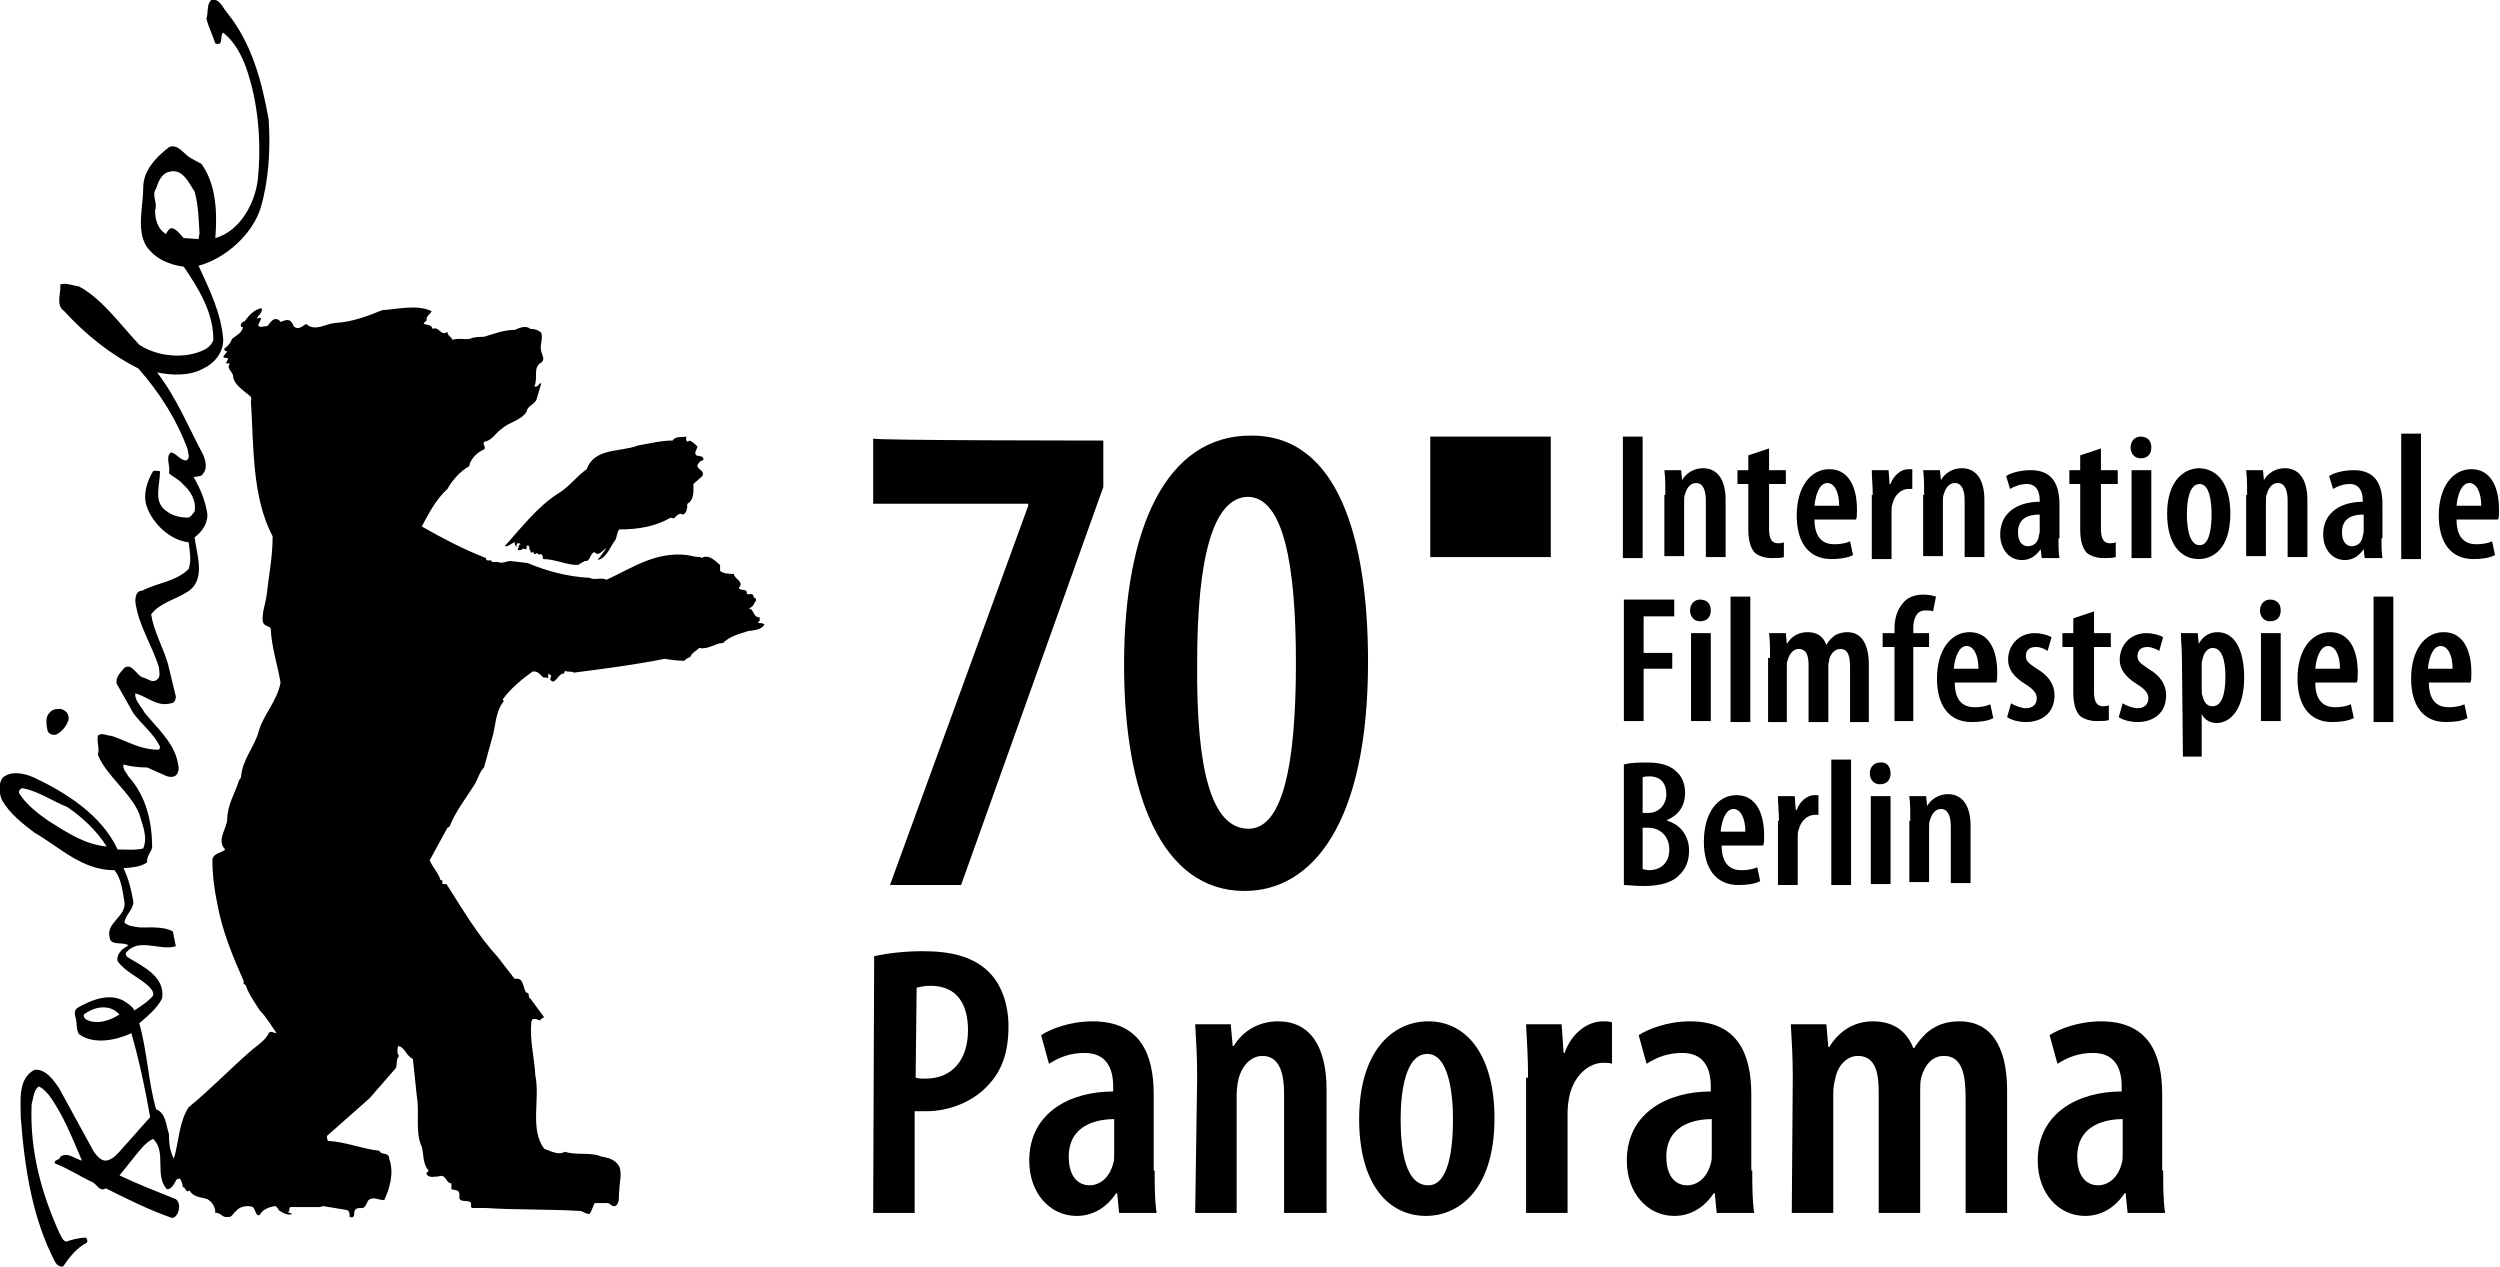 <?xml version="1.0" encoding="utf-8"?>
<!-- Generator: Adobe Illustrator 24.0.3, SVG Export Plug-In . SVG Version: 6.00 Build 0)  -->
<svg version="1.1" id="Layer_1" xmlns="http://www.w3.org/2000/svg" xmlns:xlink="http://www.w3.org/1999/xlink" x="0px" y="0px"
	 viewBox="0 0 253.1 128.3" style="enable-background:new 0 0 253.1 128.3;" xml:space="preserve">
<style type="text/css">
	.st0{fill-rule:evenodd;clip-rule:evenodd;}
</style>
<g>
	<g>
		<path d="M88.5,96.8c1.4-0.3,3.1-0.5,4.9-0.5c2.8,0,5,0.5,6.6,2c1.4,1.3,2.1,3.4,2.1,5.6c0,2.7-0.7,4.5-2,5.9
			c-1.6,1.8-4.1,2.7-6.3,2.7c-0.4,0-0.8,0-1.2,0v10.3h-4.2L88.5,96.8L88.5,96.8z M92.7,109.1c0.3,0.1,0.6,0.1,1,0.1
			c2.7,0,4.3-1.9,4.3-4.9c0-2.5-1-4.5-3.8-4.5c-0.5,0-1.1,0.1-1.4,0.2L92.7,109.1L92.7,109.1z"/>
		<path d="M116.9,118.5c0,1.5,0,3.1,0.2,4.3h-3.8l-0.2-2H113c-1,1.5-2.4,2.3-4,2.3c-2.7,0-4.8-2.3-4.8-5.6c0-4.9,4.2-7,8.5-7V110
			c0-2-0.8-3.4-2.9-3.4c-1.4,0-2.5,0.4-3.6,1.1l-0.8-2.9c0.9-0.6,2.9-1.4,5.2-1.4c4.9,0,6.2,3.4,6.2,7.4v7.7H116.9z M112.8,113.3
			c-1.6,0-4.6,0.5-4.6,3.8c0,2.2,1.1,2.9,2.1,2.9s2-0.7,2.4-2.2c0.1-0.3,0.1-0.6,0.1-1V113.3z"/>
		<path d="M121.2,109.1c0-2.2-0.1-3.7-0.2-5.4h3.6l0.2,2.2h0.1c0.9-1.5,2.5-2.5,4.5-2.5c3.2,0,4.9,2.5,4.9,6.9v12.5H130v-12.1
			c0-1.9-0.4-3.8-2.2-3.8c-1,0-2,0.8-2.4,2.3c-0.1,0.4-0.2,1-0.2,1.7v11.9h-4.2L121.2,109.1L121.2,109.1z"/>
		<path d="M151.3,113.2c0,7.7-4,9.9-6.9,9.9c-4,0-6.8-3.4-6.8-9.8c0-6.9,3.4-9.9,7-9.9C148.6,103.4,151.3,107,151.3,113.2z
			 M141.8,113.3c0,3.2,0.5,6.7,2.8,6.7c2.1,0,2.5-3.8,2.5-6.7c0-2.8-0.5-6.6-2.6-6.6C142.3,106.7,141.8,110.5,141.8,113.3z"/>
		<path d="M154.7,109.1c0-1.8-0.1-3.7-0.2-5.4h3.6l0.2,2.9h0.1c0.7-2,2.3-3.2,3.9-3.2c0.4,0,0.6,0,0.9,0.1v4.2
			c-0.2-0.1-0.5-0.1-0.9-0.1c-1.4,0-2.9,1.2-3.4,3.3c-0.1,0.5-0.2,1.1-0.2,1.8v10.1h-4.2v-13.7H154.7z"/>
		<path d="M177.4,118.5c0,1.5,0,3.1,0.2,4.3h-3.8l-0.2-2h-0.1c-1,1.5-2.4,2.3-4,2.3c-2.7,0-4.8-2.3-4.8-5.6c0-4.9,4.2-7,8.5-7V110
			c0-2-0.8-3.4-2.9-3.4c-1.4,0-2.5,0.4-3.6,1.1l-0.8-2.9c0.9-0.6,2.9-1.4,5.2-1.4c4.9,0,6.2,3.4,6.2,7.4v7.7H177.4z M173.3,113.3
			c-1.6,0-4.6,0.5-4.6,3.8c0,2.2,1.1,2.9,2.1,2.9s2-0.7,2.4-2.2c0.1-0.3,0.1-0.6,0.1-1V113.3z"/>
		<path d="M181.5,109.1c0-2.2-0.1-3.7-0.2-5.4h3.6l0.2,2.3h0.1c0.9-1.5,2.4-2.6,4.4-2.6s3.4,0.9,4.1,2.7h0.1c0.5-0.8,1.2-1.6,1.9-2
			c0.8-0.5,1.7-0.7,2.7-0.7c3,0,4.8,2.3,4.8,7v12.4h-4.2v-11.6c0-2.3-0.3-4.3-2.2-4.3c-1.1,0-1.9,0.8-2.3,2.2
			c-0.1,0.4-0.1,0.9-0.1,1.5v12.2h-4.2v-12.2c0-1.7-0.2-3.7-2.1-3.7c-1,0-2,0.8-2.3,2.3c-0.1,0.4-0.2,0.9-0.2,1.5v12.1h-4.2
			L181.5,109.1L181.5,109.1z"/>
		<path d="M219,118.5c0,1.5,0,3.1,0.2,4.3h-3.8l-0.2-2h-0.1c-1,1.5-2.4,2.3-4,2.3c-2.7,0-4.8-2.3-4.8-5.6c0-4.9,4.2-7,8.5-7V110
			c0-2-0.8-3.4-2.9-3.4c-1.4,0-2.5,0.4-3.6,1.1l-0.8-2.9c0.9-0.6,2.9-1.4,5.2-1.4c4.9,0,6.2,3.4,6.2,7.4v7.7H219z M214.9,113.3
			c-1.6,0-4.6,0.5-4.6,3.8c0,2.2,1.1,2.9,2.1,2.9s2-0.7,2.4-2.2c0.1-0.3,0.1-0.6,0.1-1V113.3z"/>
	</g>
	<path class="st0" d="M12.1,102.7c-0.9,0.6-2.3,1.1-3.4,0.5c-0.1-0.1-0.3-0.3-0.2-0.5c0.8-0.6,1.8-0.9,2.7-0.6
		C11.5,102.2,11.8,102.4,12.1,102.7 M6.8,81.7c1.5,1,3,2.4,4,4c-2.2-0.2-4-1.4-5.9-2.6c-1-0.7-2.2-1.6-2.9-2.7
		c-0.2-0.2,0-0.6,0.3-0.6C3.9,80.1,5.3,81.1,6.8,81.7 M19.7,19.4c0.4,1.4,0.4,2.8,0.5,4.2l-0.1,0.6l-1.5-0.1c-0.4-0.4-0.7-0.9-1.2-1
		c-0.3,0-0.5,0.4-0.6,0.6c-0.8-0.5-1.1-1.4-1.1-2.4c0.3-0.8-0.4-1.5,0.1-2.2c0.2-0.6,0.5-1.5,1.3-1.7C18.5,17,19.1,18.5,19.7,19.4
		 M23,1.3c2.5,3.1,3.5,6.9,4.2,10.8c0.2,3,0,6.2-0.8,8.9s-3.6,5.2-6.3,5.9c1.1,2.4,2.3,4.8,2.5,7.5c0,1.3-0.9,2.4-2,2.9
		c-1.4,0.8-3.3,0.7-4.7,0.4c2,2.6,3.2,5.6,4.7,8.4c0.2,0.5,0.4,1.3,0,1.8c-0.2,0.4-0.6,0.3-1,0.4c0.7,1.2,1.2,2.4,1.4,3.8
		c0,0.9-0.5,1.7-1.3,2.3c0.2,1.7,1.2,4.3-0.7,5.5c-1.2,0.8-2.8,1.1-3.7,2.3c0.3,1.8,1.2,3.3,1.7,5l0.8,3.3c0,0.4-0.2,0.7-0.5,0.7
		c-1.4,0.4-2.4-0.7-3.6-1c-0.1,0.7,0.6,1.3,0.9,1.9c1.2,1.5,2.8,2.9,3.3,4.7c0.1,0.4,0.3,1,0.1,1.4c-0.2,0.6-0.9,0.5-1.3,0.3
		l-1.8-0.8c-0.8,0-1.7-0.1-2.4-0.3c-0.1,0.5,0.3,0.8,0.5,1.2c1.8,2,2.4,4.6,2.4,7.2c-0.1,0.5-0.6,0.9-0.5,1.5
		c-0.7,0.5-1.5,0.5-2.4,0.6c0.5,1,0.8,2.2,1,3.4c0,0.8-0.8,1.3-0.9,2.1c0.4,0.4,1,0.4,1.6,0.5c1.2,0,2.4-0.1,3.3,0.4l0.3,1.5
		c-1.6,0.5-3.7-0.9-5,0.6c-0.1,0.1-0.1,0.3,0.1,0.5c1.5,0.9,3.9,2,3.5,4.2c-0.5,1-1.5,1.8-2.3,2.5c0.8,2.8,0.9,5.9,1.7,8.7
		c1,0.4,1,1.6,1.3,2.5c0,0.9,0.1,1.8,0.5,2.5c0.5-1.6,0.5-3.7,1.5-5.2c2.2-1.8,4.2-3.9,6.4-5.8c0.6-0.5,1.4-1,1.7-1.7
		c0.2-0.3,0.5,0,0.8,0c-0.5-0.7-1-1.6-1.7-2.3c-0.5-0.8-1.1-1.6-1.4-2.5c0-0.1-0.4-0.2-0.2-0.4c-1.1-2.5-2.2-5.1-2.7-7.9
		c-0.3-1.4-0.5-2.9-0.5-4.5c0.2-0.7,0.9-0.6,1.3-1c-0.9-0.9,0.1-2,0.2-3c0-1.5,0.8-2.7,1.2-4l0.2-0.3c0.1-1.8,1.4-3.1,1.8-4.7
		c0.5-1.7,1.9-3.1,2.2-4.9c-0.3-1.8-0.9-3.5-1-5.5c-0.3-0.3-0.7-0.2-0.8-0.7c-0.1-0.9,0.3-1.8,0.4-2.7c0.2-1.9,0.6-3.8,0.6-5.9
		c-2.1-4-1.9-9-2.2-13.7c0.1-0.2,0-0.5-0.2-0.6c-0.6-0.5-1.4-1-1.6-1.8c0.1-0.5-0.8-0.9-0.3-1.4h-0.4c0-0.2,0.2-0.4,0.2-0.5
		c-0.1-0.1-0.4,0-0.5-0.2l0.4-0.5c-0.1-0.1-0.3,0-0.3-0.3c0.4-0.3,0.6-0.5,0.8-1c0.5-0.4,1-0.6,1.1-1.2h-0.2
		c-0.1-0.3,0.1-0.5,0.4-0.6c0.4-0.6,1-1.2,1.7-1.3c0.1,0.4-0.3,0.7-0.5,1c0.2,0.1,0.2-0.1,0.4,0c0.1,0.3-0.6,0.8,0,0.9l0.7-0.1
		c0.2-0.3,0.5-0.7,0.8-0.7c0.2,0,0.4,0.1,0.5,0.3c0.3-0.1,0.8-0.4,1.1,0c0.1,0.1,0.2,0.3,0.2,0.4c0.5,0.5,0.9,0,1.3-0.2
		c0.9,0.8,1.9,0,2.9-0.1c1.8-0.1,3.3-0.7,4.8-1.3c1.6-0.1,3.5-0.6,5,0.1c-0.1,0.3-0.6,0.5-0.5,0.9c0,0.1-0.3,0.2-0.3,0.4
		c0.4,0.1,0.8,0.1,0.9,0.5c0.7-0.3,0.8,0.8,1.5,0.3c0,0.4,0.4,0.5,0.5,0.8c0.6-0.2,1.2,0,1.8-0.1c0.4-0.2,1-0.2,1.4-0.2
		c1-0.3,2-0.7,3.1-0.7c0.5-0.2,1.1-0.5,1.6-0.1c0.4,0,0.8,0.1,1.1,0.4c0.2,0.6-0.2,1.3,0,1.9c0.1,0.4,0.4,0.8,0,1.1
		c-0.9,0.5-0.3,1.6-0.7,2.4c0.1,0.1,0.3,0,0.4-0.1c0.1-0.1,0.1-0.2,0.3-0.2l-0.5,1.7c-0.3,0.5-0.9,0.6-1,1.2c-0.6,0.9-1.7,1-2.5,1.7
		c-0.6,0.4-1,1.2-1.7,1.3c-0.4,0.2,0.2,0.6-0.1,0.8c-0.7,0.3-1.4,1-1.5,1.7c-0.9,0.5-1.7,1.4-2.2,2.3c-1.2,1.1-1.9,2.5-2.6,3.8
		c2.1,1.2,4.2,2.3,6.5,3.2c0,0.5,0.6,0,0.6,0.4h0.6c0.5,0.2,0.8-0.1,1.3-0.1l1.7,0.2c1.9,0.8,4.1,1.4,6.3,1.5
		c0.5,0.3,1.2-0.1,1.7,0.2c2.6-1.2,5-2.9,8.2-2.5c0.4,0.1,0.9,0.2,1.3,0.2c0.1,0,0.1,0.2,0.3,0c0.7-0.2,1.2,0.4,1.7,0.8v0.6
		c0.4,0.3,0.9,0.3,1.4,0.3c0,0.5,1.1,0.8,0.5,1.4c0.1,0.4,0.9,0,0.8,0.6c0.2,0.2,0.7-0.2,0.7,0.4c0.3,0,0.3,0.3,0.1,0.5
		c-0.1,0.3-0.3,0.5-0.6,0.6c0.6,0.1,0.4,0.9,1.1,0.9c0,0.2,0.1,0.4-0.2,0.5c0.1,0.1,0.3,0.1,0.5,0.1c0.1,0.1,0.1,0.1,0.2,0.1
		c-0.3,0.6-1.1,0.6-1.7,0.7c-0.9,0.3-1.8,0.5-2.5,1.2c-0.8,0-1.5,0.7-2.4,0.5c-0.3,0.3-0.8,0.5-0.9,0.9c-0.2,0.1-0.5,0.2-0.6,0.4
		c-0.7,0-1.4-0.1-2-0.2c-3,0.6-6.1,1-9.2,1.4c-0.3-0.2-0.6,0-0.9-0.2c0,0.1-0.1,0.2-0.1,0.3c-0.6-0.1-0.9,1.3-1.4,0.6l0.1-0.4
		l-0.3-0.2v0.5c-0.1-0.2-0.4,0-0.6-0.2c-0.3-0.3-0.5-0.6-1-0.5c-1.1,0.8-2.2,1.7-3,2.8L51,71c-0.9,1.1-0.8,2.6-1.2,3.8L49,77.7
		c-0.5,0.5-0.6,1.2-1,1.8c-0.9,1.4-1.9,2.7-2.5,4.2l-0.2,0.1l-1.8,3.3c0.3,0.7,0.9,1.3,1.1,2c0,0,0.2,0,0.2,0.1s-0.1,0.3,0.1,0.3
		h0.3c1.6,2.5,3.1,5.1,5.2,7.4l1.7,2.2c1-0.2,0.8,1,1.2,1.4c0.4,0,0.1,0.5,0.4,0.6l1.4,1.9c-0.3,0-0.4,0.5-0.7,0.2
		c-0.1,0-0.3-0.1-0.5,0l-0.1,0.2c-0.2,1.9,0.3,3.6,0.4,5.5c0.5,2.4-0.6,5.4,0.9,7.4c0.6,0.2,1.4,0.7,2.1,0.3c1.1,0.4,2.6,0,3.7,0.5
		c0.7,0.1,1.4,0.3,1.8,1c0.3,0.8,0,1.6,0,2.4c-0.1,0.5,0.1,1.3-0.4,1.6c-0.4,0.1-0.5-0.3-0.8-0.3h-1.3c-0.2,0.4-0.3,0.8-0.5,1.1
		c-0.4,0-0.6-0.2-0.9-0.3c-3.2-0.2-6.6-0.1-9.6-0.3h-1.4c-0.2-0.1-0.1-0.4-0.1-0.5c-0.3-0.4-1,0-1.2-0.5c0-0.3,0.1-0.7-0.3-0.8
		l-0.5-0.1v-0.6c-0.6,0-0.5-1-1.3-0.7c-0.4,0-0.9,0.2-1.2-0.2c-0.1-0.2,0.1-0.2,0.2-0.4c-0.6-0.6-0.5-1.6-0.7-2.4
		c-0.7-1.5-0.2-3.4-0.5-5.1l-0.4-3.8c-0.7-0.3-0.8-1.2-1.5-1.3c-0.1,0.4-0.1,0.8,0.1,1c-0.3,0.3-0.2,0.8-0.3,1.2l-2.7,3.1l-4.3,3.8
		c0,0.2,0,0.3,0.1,0.5c1.8,0.1,3.4,0.8,5.2,1c0.2,0.5,1,0.1,1,0.8c0.5,1.4,0.1,2.9-0.5,4.2c-0.6,0-1.1-0.4-1.6,0
		c-0.2,0.3-0.3,0.9-0.8,0.8c-0.2,0-0.5,0-0.6,0.3c-0.1,0.2,0.1,0.8-0.5,0.6c0-0.3,0-0.6-0.3-0.7l-2.4-0.4l-0.3,0.1c-1,0-1.9,0-3,0
		c-0.2,0.1,0,0.5-0.3,0.5l0.5,0.2c-0.4,0.2-1-0.1-1.4-0.4c0-0.1-0.2-0.4-0.4-0.4c-0.5,0.1-1.2,0.3-1.5,0.9c-0.4,0.2-0.4-0.5-0.7-0.8
		c-0.5-0.2-1.3-0.1-1.7,0.4c-0.3,0.2-0.4,0.7-0.9,0.6c-0.5,0.1-0.7-0.5-1.2-0.4c0-0.6-0.3-1.1-0.8-1.4c-0.6-0.2-1.5-0.2-1.8-0.9
		c-0.4,0.4-0.4-0.4-0.7-0.3c0-0.3-0.1-0.6-0.3-0.9l-0.3,0.1c-0.2,0.2-0.4,1-1,1c-1.3-1.4,0-3.8-1.4-5.1c-0.7,0.3-1.3,1.1-1.8,1.7
		l-1.6,2c1.9,0.9,3.7,1.6,5.7,2.4c0.4,0.3,0.4,0.9,0.2,1.4c-0.1,0.2-0.3,0.5-0.6,0.5c-2.3-0.8-4.5-1.9-6.7-3
		c-0.6,0.4-0.9-0.4-1.3-0.6c-1.3-0.6-2.5-1.4-3.8-1.9c-0.3-0.4,0.5-0.3,0.5-0.7c0.8-0.5,1.4,0.2,2.2,0.4c-1-2.3-1.9-4.7-3.4-6.7
		c-0.3-0.3-0.6-0.7-1-0.8c-0.5,0.4-0.5,1.1-0.7,1.8c-0.2,4.7,1,9,2.8,13c0.2,0.3,0.3,0.8,0.7,0.9c0.6-0.2,1.3-0.4,2-0.4
		c0.1,0.1,0.2,0.3,0.1,0.5c-1,0.5-1.8,1.5-2.4,2.4c-0.3,0.1-0.6-0.1-0.8-0.4c-2.3-4.4-3.1-9.4-3.5-14.7c0-1.8-0.3-3.9,1.4-4.8
		c1.1-0.1,1.9,1,2.5,1.9l3.5,6.4c0.3,0.4,0.6,0.8,1.1,0.9c0.6,0,1-0.4,1.4-0.8l3.2-3.6c-0.5-2.9-1.1-5.7-1.9-8.5
		c-1.5,0.7-3.8,1.2-5.3,0.1c-0.3-0.5-0.2-1-0.3-1.5c-0.1-0.4-0.3-0.9,0.2-1.2c1.4-0.8,3.4-1.6,4.9-0.5c0.3,0.2,0.7,0.5,0.8,0.8
		c0.6-0.4,1.4-0.9,1.9-1.5c0.1-0.4-0.2-0.7-0.5-1c-1-0.9-2.3-1.4-3.1-2.5c-0.1-0.5,0.2-0.9,0.5-1.2l0.6-0.4
		c-0.6-0.4-1.8,0.1-1.9-0.8c-0.4-1.5,1.7-2.1,1.5-3.6c-0.2-1.1-0.3-2.3-1-3.2c-3.3,0-5.5-2.3-8.1-3.8C2.3,83.4,1,82.4,0.2,81
		c-0.3-0.7-0.4-1.7,0.1-2.3c0.9-0.7,2.2-0.4,3.1,0c3.2,1.5,6.9,3.8,8.5,7.3c0.8,0,1.8,0.1,2.6-0.1c0.5-1.2-0.1-2.4-0.4-3.5
		c-0.9-2.2-3.3-3.8-4.2-6c0.2-0.6-0.1-1.2,0-1.9c0.4-0.4,0.9,0,1.4,0c1.5,0.5,2.9,1.4,4.7,1.4c0.1,0,0.2-0.1,0.2-0.3
		c-0.6-1.3-1.9-2.3-2.7-3.4l-1.7-3c-0.1-0.7,0.4-1.1,0.8-1.6c0.8-0.5,1.2,0.8,1.9,1c0.5,0.1,0.9,0.6,1.4,0.2
		c0.4-0.3,0.2-0.8,0.2-1.2c-0.7-2.3-2.1-4.3-2.4-6.7c0-0.5,0.1-1.1,0.7-1.1c1.5-0.8,3.4-0.9,4.7-2.2c0.3-0.8,0.1-1.9,0-2.7
		c-1.9-0.2-3.6-1.9-4.2-3.5c-0.5-1.3,0-2.7,0.6-3.7c0.2-0.1,0.5,0,0.7,0c0,1.4-0.7,3.1,0.6,4c0.6,0.5,1.4,0.7,2.2,0.7
		c0.3,0,0.5-0.4,0.7-0.6c0.2-1.1-0.4-2.1-1.2-2.8c-0.4-0.5-1-0.7-1.4-1.1c0.2-0.7-0.4-1.6,0.2-2.1c0.6,0.1,1,0.9,1.6,0.8
		c0.4-0.3,0.1-0.8,0.1-1.1c-1.1-3-2.8-5.7-5-8.2c-2.8-1.4-5.3-3.4-7.5-5.8c-0.9-0.6-0.3-1.8-0.4-2.7c0.6-0.2,1.2,0.1,1.9,0.2
		c2.4,1.3,4.2,3.9,6.1,5.9c1.8,1.2,4.6,1.5,6.6,0.5c0.4-0.2,0.8-0.6,0.9-1c0-2.8-1.5-5.2-3-7.4c-1.5-0.2-2.9-0.8-3.8-2.1
		c-1-1.7-0.3-4-0.3-5.9c0-1.7,1.2-3,2.6-4.1c0.9-0.4,1.5,0.7,2.2,1.1l1.1,0.6c1.5,2.1,1.6,4.9,1.4,7.5c2.5-0.7,4-3.5,4.3-5.9
		c0.4-4,0-8-1.2-11.4c-0.5-1.3-1.1-2.5-2.3-3.5c-0.4,0.3,0.1,1.4-0.8,1.1c-0.3-0.9-0.7-1.7-0.9-2.5c0.2-0.6,0-1.5,0.5-1.9
		C22.2-0.2,22.5,0.7,23,1.3 M6.8,72.2c0.2,0.3,0.2,0.7,0,1c-0.2,0.5-0.7,1-1.2,1.2c-0.4,0-0.7-0.1-0.8-0.5c-0.1-0.5-0.2-1.2,0.1-1.6
		c0.2-0.3,0.5-0.5,0.8-0.5C6.1,71.7,6.5,71.8,6.8,72.2 M69.8,44.6c0.3,0.1,0.6,0.4,0.8,0.6c0,0.3-0.4,0.6-0.1,0.9
		c0.2,0.1,0.8,0,0.7,0.5c-0.3,0-0.5,0.3-0.6,0.5c0,0.5,0.8,0.5,0.5,1.1L70.2,49c0,0.7,0.1,1.6-0.6,2c0,0.1-0.1,0.2,0,0.3
		c-0.1,0.3-0.1,0.7-0.5,0.8c-0.2-0.2-0.5,0-0.7,0.2c-0.1,0.2-0.3,0.2-0.5,0.1c-1.5,0.9-3.3,1.2-5.2,1.2c-0.3,0.3-0.2,0.9-0.5,1.2
		c-0.5,0.7-0.8,1.7-1.7,1.9l0.9-1.2c-0.4,0.2-0.8,0.9-1.2,0.4c-0.5,0.1-0.4,1-1,0.9l-0.7,0.4c-1.2,0-2.3-0.6-3.5-0.6
		c-0.1-0.2,0-0.5-0.3-0.5c-0.2,0.2-0.3-0.3-0.5,0c-0.2,0-0.2-0.2-0.2-0.3c0,0.1-0.1,0.2-0.3,0.1c0.1-0.2-0.2-0.2-0.1-0.5
		c0,0-0.1-0.1-0.1-0.2c-0.2,0-0.2,0.2-0.2,0.4c-0.1,0-0.3,0-0.3-0.1c-0.1,0.1-0.2,0.2-0.4,0.2c-0.1,0-0.2,0-0.2-0.1
		c0.2-0.2,0-0.4,0.3-0.5c0-0.1-0.2-0.1-0.3-0.1c-0.2,0.1,0,0.4-0.2,0.3c0-0.1-0.2-0.3,0-0.4c-0.4,0-0.7,0.5-1.1,0.4
		c1.7-1.9,3.4-4.1,5.5-5.4c1-0.6,1.8-1.7,2.8-2.4c0.8-2.2,3.4-1.7,5.2-2.4c1.2-0.2,2.3-0.5,3.5-0.5c0.3-0.5,1-0.3,1.4-0.4
		C69.4,44.5,69.5,44.9,69.8,44.6"/>
	<rect x="144.8" y="44.2" width="12.2" height="12.2"/>
	<g>
		<path d="M166.3,44.2v12.3h-2V44.2H166.3z"/>
		<path d="M168.6,50.1c0-1,0-1.7-0.1-2.5h1.7l0.1,1l0,0c0.4-0.7,1.2-1.2,2.1-1.2c1.5,0,2.3,1.2,2.3,3.2v5.8h-2v-5.7
			c0-0.9-0.2-1.8-1-1.8c-0.5,0-0.9,0.4-1.1,1.1c-0.1,0.2-0.1,0.5-0.1,0.8v5.5h-2v-6.2H168.6z"/>
		<path d="M179.1,45.4v2.2h1.7V49h-1.7v4.6c0,1.1,0.4,1.4,0.9,1.4c0.2,0,0.4,0,0.6-0.1v1.5c-0.3,0.1-0.7,0.1-1.3,0.1
			s-1.2-0.2-1.6-0.5c-0.4-0.4-0.7-1.1-0.7-2.4V49h-1.1v-1.4h1.1v-1.5L179.1,45.4z"/>
		<path d="M183.7,52.6c0,2,1,2.5,2,2.5c0.6,0,1.2-0.1,1.6-0.3l0.3,1.4c-0.6,0.3-1.4,0.4-2.2,0.4c-2.3,0-3.5-1.7-3.5-4.4
			c0-2.9,1.4-4.7,3.3-4.7c1.9,0,2.8,1.7,2.8,4.1c0,0.5,0,0.8-0.1,1H183.7z M186.2,51.2c0-1.4-0.5-2.3-1.2-2.3
			c-0.8,0-1.2,1.2-1.3,2.3H186.2z"/>
		<path d="M189.6,50.1c0-0.8-0.1-1.7-0.1-2.5h1.7l0.1,1.4h0.1c0.3-0.9,1.1-1.5,1.8-1.5c0.2,0,0.3,0,0.4,0v2c-0.1,0-0.2,0-0.4,0
			c-0.7,0-1.4,0.6-1.6,1.5c-0.1,0.2-0.1,0.5-0.1,0.9v4.7h-2v-6.5H189.6z"/>
		<path d="M194.8,50.1c0-1,0-1.7-0.1-2.5h1.7l0.1,1l0,0c0.4-0.7,1.2-1.2,2.1-1.2c1.5,0,2.3,1.2,2.3,3.2v5.8h-2v-5.7
			c0-0.9-0.2-1.8-1-1.8c-0.5,0-0.9,0.4-1.1,1.1c-0.1,0.2-0.1,0.5-0.1,0.8v5.5h-2v-6.2H194.8z"/>
		<path d="M208.4,54.5c0,0.7,0,1.4,0.1,2h-1.8l-0.1-0.9l0,0c-0.5,0.7-1.1,1.1-1.9,1.1c-1.3,0-2.2-1.1-2.2-2.6c0-2.3,1.9-3.3,4-3.3
			v-0.2c0-0.9-0.4-1.6-1.3-1.6c-0.6,0-1.2,0.2-1.7,0.5l-0.4-1.3c0.4-0.3,1.4-0.6,2.5-0.6c2.3,0,2.9,1.6,2.9,3.5v3.4H208.4z
			 M206.4,52.1c-0.8,0-2.1,0.2-2.1,1.8c0,1,0.5,1.4,1,1.4s1-0.3,1.1-1c0-0.1,0.1-0.3,0.1-0.5v-1.7H206.4z"/>
		<path d="M212.7,45.4v2.2h1.7V49h-1.7v4.6c0,1.1,0.4,1.4,0.9,1.4c0.2,0,0.4,0,0.6-0.1v1.5c-0.3,0.1-0.7,0.1-1.3,0.1
			s-1.2-0.2-1.6-0.5c-0.4-0.4-0.7-1.1-0.7-2.4V49h-1.1v-1.4h1.1v-1.5L212.7,45.4z"/>
		<path d="M217.8,45.3c0,0.7-0.4,1.1-1.1,1.1c-0.6,0-1-0.5-1-1.1c0-0.7,0.5-1.1,1-1.1C217.4,44.2,217.8,44.6,217.8,45.3z
			 M215.8,56.5v-8.9h2v8.9C217.8,56.5,215.8,56.5,215.8,56.5z"/>
		<path d="M225.8,52c0,3.6-1.8,4.6-3.2,4.6c-1.9,0-3.2-1.6-3.2-4.6c0-3.2,1.6-4.6,3.3-4.6C224.6,47.5,225.8,49.1,225.8,52z
			 M221.4,52.1c0,1.5,0.3,3.1,1.3,3.1s1.2-1.8,1.2-3.1s-0.2-3.1-1.2-3.1C221.6,49,221.4,50.8,221.4,52.1z"/>
		<path d="M227.5,50.1c0-1,0-1.7-0.1-2.5h1.7l0.1,1l0,0c0.4-0.7,1.2-1.2,2.1-1.2c1.5,0,2.3,1.2,2.3,3.2v5.8h-2v-5.7
			c0-0.9-0.2-1.8-1-1.8c-0.5,0-0.9,0.4-1.1,1.1c-0.1,0.2-0.1,0.5-0.1,0.8v5.5h-2v-6.2H227.5z"/>
		<path d="M241.1,54.5c0,0.7,0,1.4,0.1,2h-1.8l-0.1-0.9l0,0c-0.5,0.7-1.1,1.1-1.9,1.1c-1.3,0-2.2-1.1-2.2-2.6c0-2.3,1.9-3.3,4-3.3
			v-0.2c0-0.9-0.4-1.6-1.3-1.6c-0.6,0-1.2,0.2-1.7,0.5l-0.4-1.3c0.4-0.3,1.4-0.6,2.5-0.6c2.3,0,2.9,1.6,2.9,3.5v3.4H241.1z
			 M239.2,52.1c-0.8,0-2.1,0.2-2.1,1.8c0,1,0.5,1.4,1,1.4s1-0.3,1.1-1c0-0.1,0.1-0.3,0.1-0.5v-1.7H239.2z"/>
		<path d="M243.1,43.9h2v12.7h-2V43.9z"/>
		<path d="M248.7,52.6c0,2,1,2.5,2,2.5c0.6,0,1.2-0.1,1.6-0.3l0.3,1.4c-0.6,0.3-1.4,0.4-2.2,0.4c-2.3,0-3.5-1.7-3.5-4.4
			c0-2.9,1.4-4.7,3.3-4.7c1.9,0,2.8,1.7,2.8,4.1c0,0.5,0,0.8-0.1,1H248.7z M251.2,51.2c0-1.4-0.5-2.3-1.2-2.3
			c-0.8,0-1.2,1.2-1.3,2.3H251.2z"/>
	</g>
	<g>
		<path d="M164.4,60.7h5.1v1.7h-3.1v3.7h2.9v1.6h-2.9V73h-2V60.7z"/>
		<path d="M173.2,61.8c0,0.7-0.4,1.1-1.1,1.1c-0.6,0-1-0.5-1-1.1c0-0.7,0.5-1.1,1-1.1C172.8,60.7,173.2,61.1,173.2,61.8z M171.2,73
			v-8.9h2V73H171.2z"/>
		<path d="M175.2,60.4h2v12.7h-2V60.4z"/>
		<path d="M179.2,66.6c0-1,0-1.7-0.1-2.5h1.7l0.1,1.1l0,0c0.4-0.7,1.1-1.2,2.1-1.2c0.9,0,1.6,0.4,1.9,1.3l0,0c0.2-0.4,0.5-0.7,0.9-1
			c0.4-0.2,0.8-0.3,1.2-0.3c1.4,0,2.2,1.1,2.2,3.3v5.8h-1.9v-5.4c0-1.1-0.1-2-1-2c-0.5,0-0.9,0.4-1.1,1c0,0.2-0.1,0.4-0.1,0.7v5.7
			h-2v-5.7c0-0.8-0.1-1.7-1-1.7c-0.5,0-0.9,0.4-1.1,1.1c-0.1,0.2-0.1,0.4-0.1,0.7v5.6H179v-6.5H179.2z"/>
		<path d="M191.8,73v-7.5h-1.2v-1.4h1.2v-0.4c0-1,0.2-1.9,0.9-2.7c0.5-0.6,1.3-0.8,2-0.8c0.6,0,1,0.1,1.3,0.2l-0.3,1.5
			c-0.2-0.1-0.4-0.1-0.8-0.1c-0.9,0-1.2,0.9-1.2,1.8v0.5h1.6v1.4h-1.6V73H191.8z"/>
		<path d="M197.9,69.1c0,2,1,2.5,2,2.5c0.6,0,1.2-0.1,1.6-0.3l0.3,1.4c-0.5,0.3-1.4,0.4-2.2,0.4c-2.3,0-3.5-1.7-3.5-4.4
			c0-2.9,1.4-4.7,3.3-4.7c1.9,0,2.8,1.7,2.8,4.1c0,0.5,0,0.8-0.1,1H197.9z M200.3,67.7c0-1.4-0.5-2.3-1.2-2.3
			c-0.8,0-1.2,1.2-1.3,2.3H200.3z"/>
		<path d="M203.6,71.2c0.3,0.2,1,0.5,1.5,0.5c0.7,0,1.1-0.4,1.1-1c0-0.5-0.3-0.9-1.1-1.4c-1.3-0.8-1.8-1.6-1.8-2.5
			c0-1.5,1.1-2.7,2.7-2.7c0.7,0,1.3,0.2,1.7,0.4l-0.4,1.4c-0.3-0.2-0.7-0.4-1.2-0.4c-0.7,0-1,0.4-1,0.9s0.2,0.7,1.1,1.3
			c1.2,0.7,1.8,1.6,1.8,2.7c0,1.8-1.3,2.7-2.9,2.7c-0.7,0-1.5-0.2-1.9-0.5L203.6,71.2z"/>
		<path d="M212,61.9v2.2h1.7v1.4H212v4.6c0,1.1,0.4,1.4,0.9,1.4c0.2,0,0.4,0,0.6-0.1v1.5c-0.3,0.1-0.7,0.1-1.3,0.1s-1.2-0.2-1.6-0.5
			c-0.4-0.4-0.7-1.1-0.7-2.4v-4.6h-1.1v-1.4h1.1v-1.5L212,61.9z"/>
		<path d="M214.9,71.2c0.3,0.2,1,0.5,1.5,0.5c0.7,0,1.1-0.4,1.1-1c0-0.5-0.3-0.9-1.1-1.4c-1.3-0.8-1.8-1.6-1.8-2.5
			c0-1.5,1.1-2.7,2.7-2.7c0.7,0,1.3,0.2,1.7,0.4l-0.4,1.4c-0.3-0.2-0.8-0.4-1.2-0.4c-0.7,0-1,0.4-1,0.9s0.2,0.7,1.1,1.3
			c1.2,0.7,1.8,1.6,1.8,2.7c0,1.8-1.3,2.7-2.9,2.7c-0.7,0-1.5-0.2-1.9-0.5L214.9,71.2z"/>
		<path d="M220.9,66.9c0-1.2-0.1-2-0.1-2.8h1.7l0.1,1.1l0,0c0.4-0.8,1.1-1.2,1.9-1.2c1.8,0,2.7,1.9,2.7,4.6c0,3.2-1.4,4.6-2.8,4.6
			c-0.8,0-1.3-0.5-1.5-0.9l0,0v4.3H221L220.9,66.9L220.9,66.9z M222.9,69.8c0,0.3,0,0.5,0.1,0.7c0.2,0.9,0.7,1,1,1
			c1,0,1.3-1.4,1.3-3c0-1.8-0.4-2.9-1.3-2.9c-0.5,0-0.9,0.5-1,1.1c-0.1,0.2-0.1,0.4-0.1,0.7V69.8z"/>
		<path d="M230.9,61.8c0,0.7-0.4,1.1-1.1,1.1c-0.6,0-1-0.5-1-1.1c0-0.7,0.5-1.1,1-1.1C230.5,60.7,230.9,61.1,230.9,61.8z M228.9,73
			v-8.9h2V73H228.9z"/>
		<path d="M234.4,69.1c0,2,1,2.5,2,2.5c0.6,0,1.2-0.1,1.6-0.3l0.3,1.4c-0.6,0.3-1.4,0.4-2.2,0.4c-2.3,0-3.5-1.7-3.5-4.4
			c0-2.9,1.4-4.7,3.3-4.7c1.9,0,2.8,1.7,2.8,4.1c0,0.5,0,0.8-0.1,1H234.4z M236.9,67.7c0-1.4-0.5-2.3-1.2-2.3
			c-0.8,0-1.2,1.2-1.3,2.3H236.9z"/>
		<path d="M240.3,60.4h2v12.7h-2V60.4z"/>
		<path d="M245.9,69.1c0,2,1,2.5,2,2.5c0.6,0,1.2-0.1,1.6-0.3l0.3,1.4c-0.5,0.3-1.4,0.4-2.2,0.4c-2.3,0-3.5-1.7-3.5-4.4
			c0-2.9,1.4-4.7,3.3-4.7c1.9,0,2.8,1.7,2.8,4.1c0,0.5,0,0.8-0.1,1H245.9z M248.3,67.7c0-1.4-0.5-2.3-1.2-2.3
			c-0.8,0-1.2,1.2-1.3,2.3H248.3z"/>
	</g>
	<g>
		<path d="M164.4,77.4c0.7-0.2,1.5-0.2,2.4-0.2c1.1,0,2.2,0.2,2.9,0.9c0.6,0.5,0.9,1.3,0.9,2.2c0,1.2-0.6,2.2-1.8,2.7v0.1
			c1.4,0.4,2.2,1.6,2.2,3c0,1-0.3,1.8-0.9,2.4c-0.7,0.8-1.9,1.2-3.7,1.2c-0.9,0-1.6-0.1-2-0.1L164.4,77.4L164.4,77.4z M166.3,82.3
			h0.6c1,0,1.8-0.8,1.8-1.9c0-1-0.5-1.8-1.7-1.8c-0.3,0-0.5,0-0.7,0.1L166.3,82.3L166.3,82.3z M166.3,88c0.2,0,0.4,0.1,0.6,0.1
			c1.2,0,2.1-0.7,2.1-2.1s-1-2.2-2.1-2.2h-0.6V88z"/>
		<path d="M174.3,85.6c0,2,1,2.5,2,2.5c0.6,0,1.2-0.1,1.6-0.3l0.3,1.4c-0.5,0.3-1.4,0.4-2.2,0.4c-2.3,0-3.5-1.7-3.5-4.4
			c0-2.9,1.4-4.7,3.3-4.7c1.9,0,2.8,1.7,2.8,4.1c0,0.5,0,0.8-0.1,1H174.3z M176.7,84.2c0-1.4-0.5-2.3-1.2-2.3
			c-0.8,0-1.2,1.2-1.3,2.3H176.7z"/>
		<path d="M180.1,83.1c0-0.8-0.1-1.7-0.1-2.5h1.7l0.1,1.4h0.1c0.3-0.9,1.1-1.5,1.8-1.5c0.2,0,0.3,0,0.4,0v2c-0.1,0-0.2,0-0.4,0
			c-0.7,0-1.4,0.6-1.6,1.5c-0.1,0.2-0.1,0.5-0.1,0.9v4.7h-2v-6.5H180.1z"/>
		<path d="M185.4,76.9h2v12.7h-2V76.9z"/>
		<path d="M191.4,78.3c0,0.7-0.4,1.1-1.1,1.1c-0.6,0-1-0.5-1-1.1c0-0.7,0.5-1.1,1-1.1C191,77.1,191.4,77.6,191.4,78.3z M189.4,89.5
			v-8.9h2v8.9H189.4z"/>
		<path d="M193.4,83.1c0-1,0-1.7-0.1-2.5h1.7l0.1,1l0,0c0.4-0.7,1.2-1.2,2.1-1.2c1.5,0,2.3,1.2,2.3,3.2v5.8h-2v-5.7
			c0-0.9-0.2-1.8-1-1.8c-0.5,0-0.9,0.4-1.1,1.1c-0.1,0.2-0.1,0.5-0.1,0.8v5.5h-2v-6.2H193.4z"/>
	</g>
</g>
<g>
	<path d="M111.7,44.6v4.7L97.3,89.6h-7.2l14-38.4v-0.2H88.4v-6.6C88.4,44.6,111.7,44.6,111.7,44.6z"/>
	<path d="M138.5,67c0,16.3-5.6,23.2-12.5,23.2c-8.5,0-12.2-10-12.2-22.9c0-13.9,4.3-23.2,12.8-23.2C135.5,44,138.5,54.6,138.5,67z
		 M121.2,67.1c-0.1,10.7,1.4,16.8,5.2,16.8c3.4,0,4.8-6.2,4.8-16.8c0-10.1-1.3-16.8-4.9-16.8C122.8,50.4,121.2,56.5,121.2,67.1z"/>
</g>
</svg>
